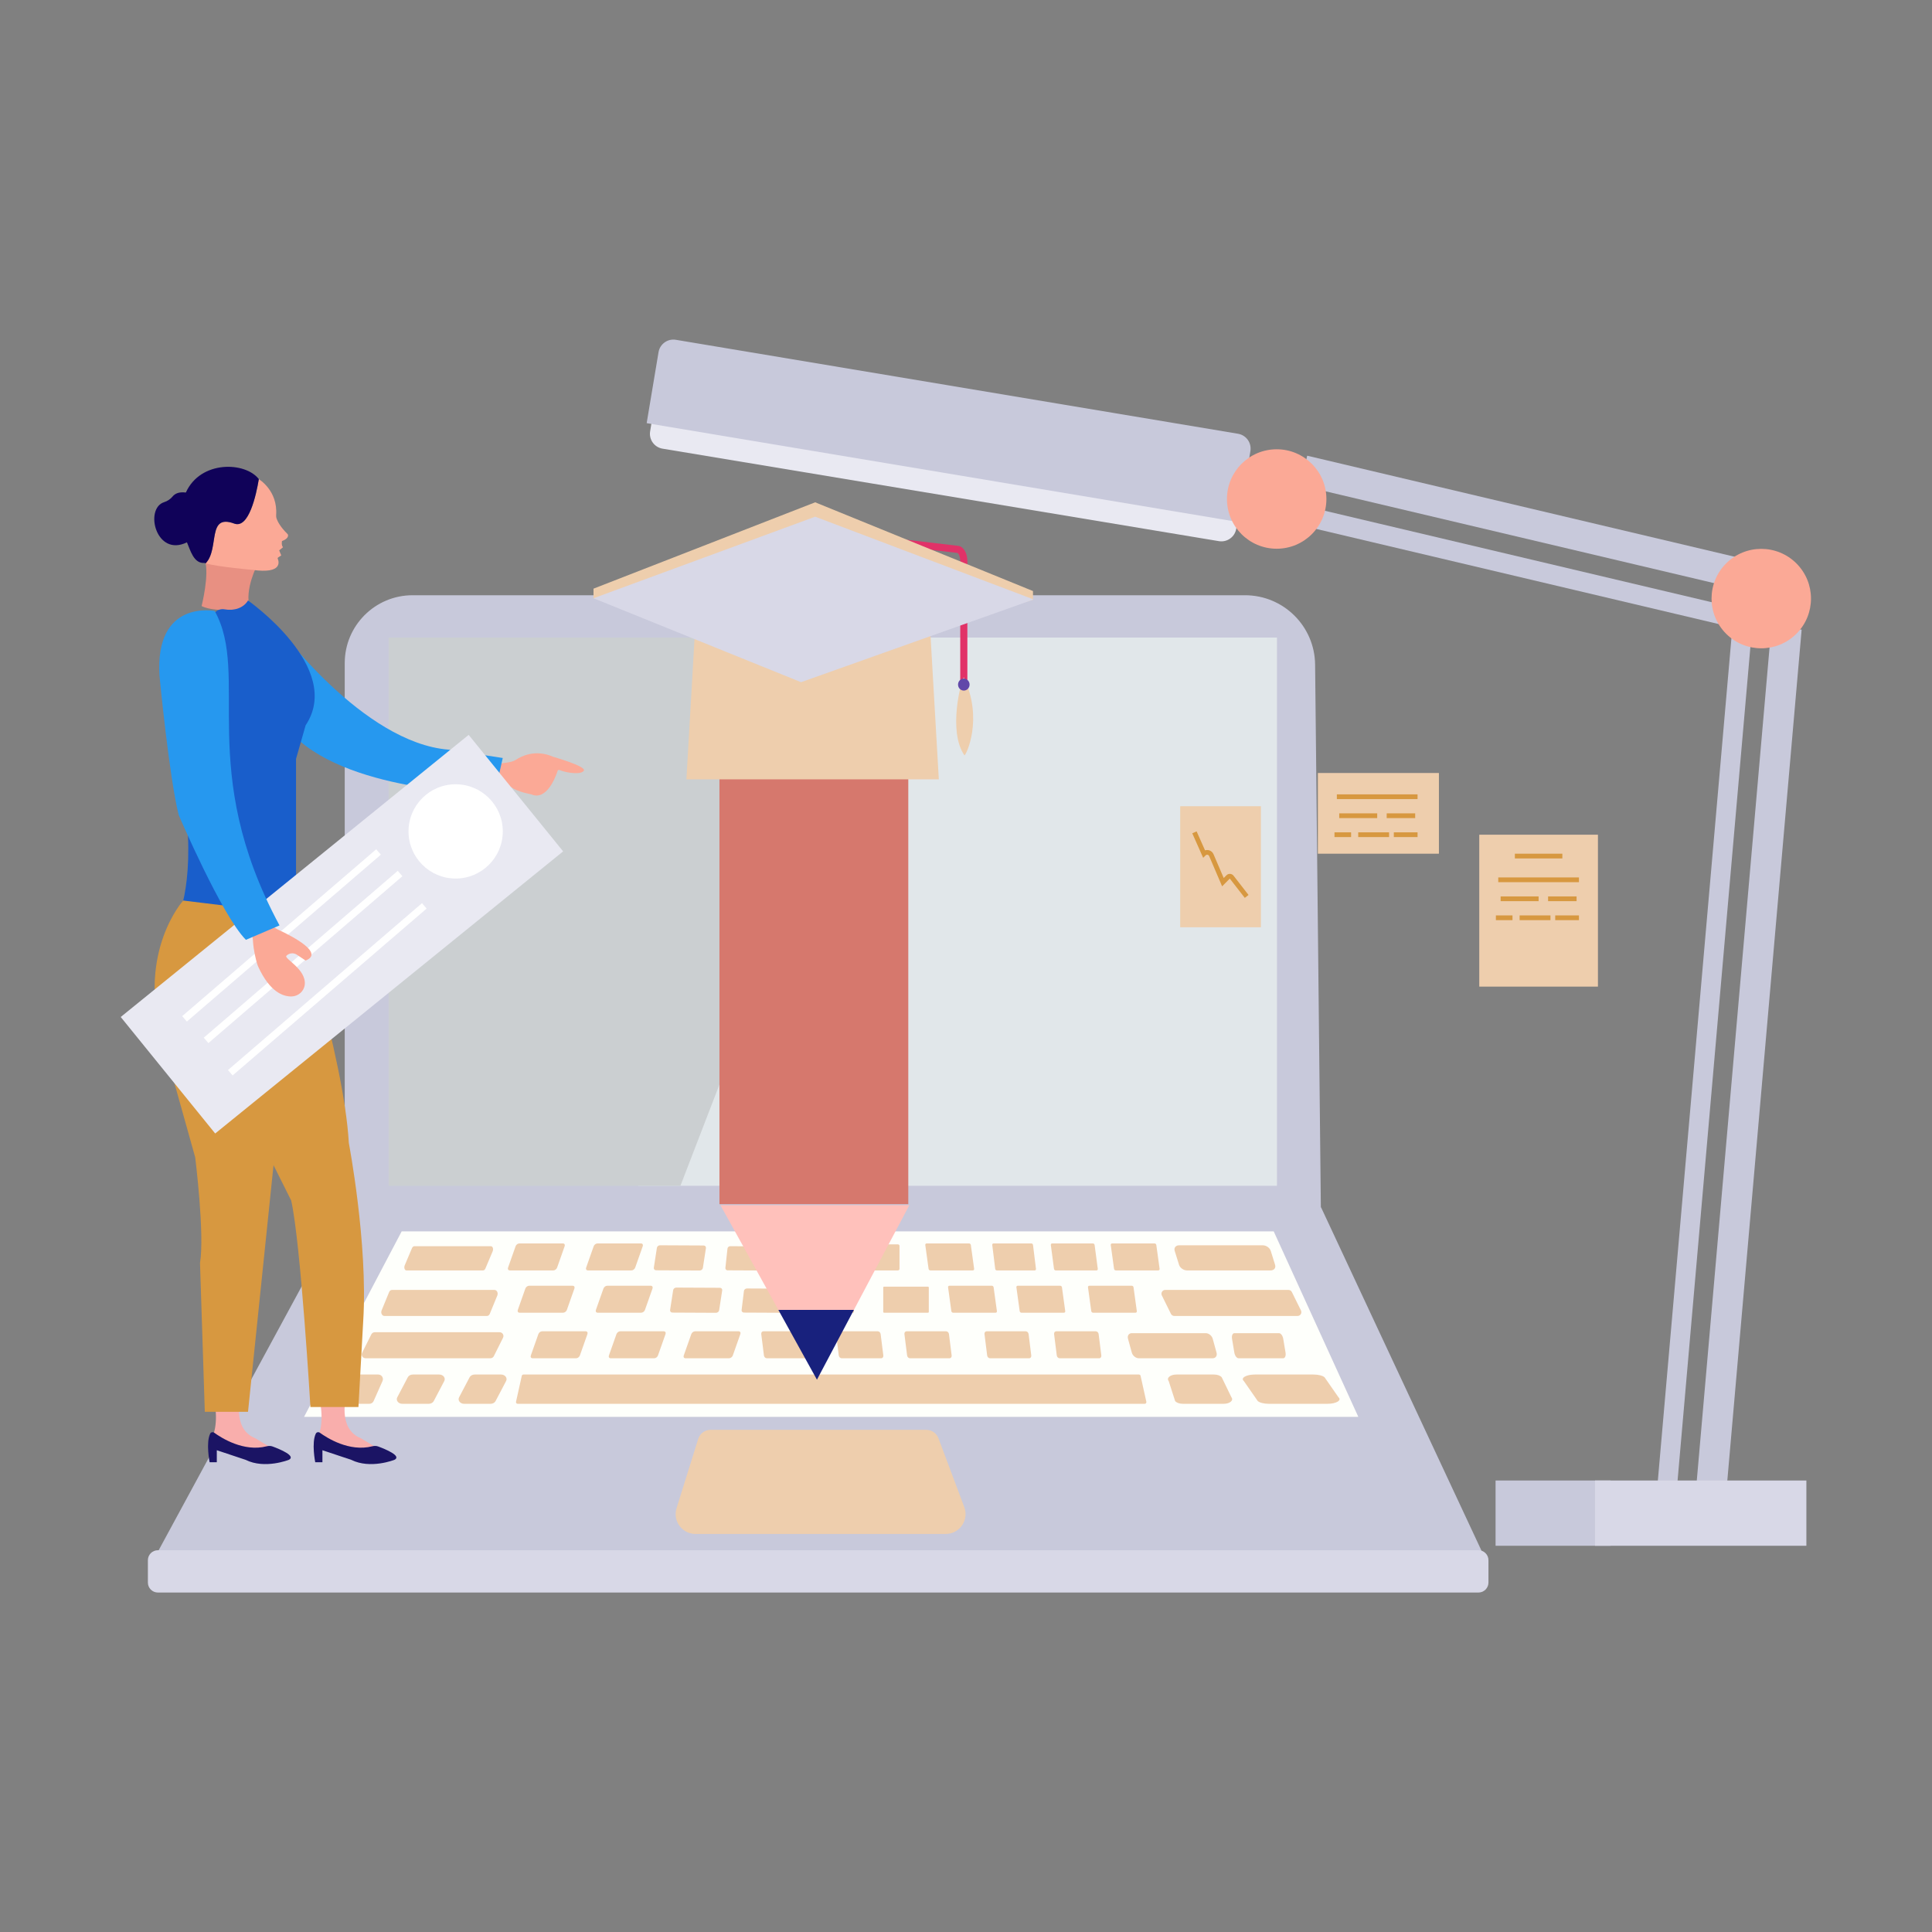 <svg xmlns="http://www.w3.org/2000/svg" xmlns:xlink="http://www.w3.org/1999/xlink" id="Layer_1" viewBox="0 0 4e3 4e3" style="enable-background:new 0 0 4000 4000;"><rect x="0" y="0" width="4e3" height="4e3" fill="#808080" stroke="none"/><g><g><path style="fill:#C8C9DB;" d="M3066.116 3219.7H328.861c-2.636.0-4.314-2.818-3.058-5.135l386.956-713.867c.608-1.122 1.782-1.82 3.058-1.82h2016.716c1.351.0 2.579.781 3.151 2.005l333.583 713.868C3070.344 3217.056 3068.662 3219.7 3066.116 3219.7z"/></g><g><path style="fill:#C8C9DB;" d="M2577.716 1232.383H854.209c-77.575.0-140.463 62.887-140.463 140.463v1132.768h2021l-11.955-1129.68C2721.951 1296.408 2657.245 1232.383 2577.716 1232.383z"/></g><g><path style="fill:#D8D8E7;" d="M3061.004 3297.171H326.86c-11.422.0-20.682-9.259-20.682-20.681v-46.213c0-11.422 9.26-20.682 20.682-20.682h2734.144c11.422.0 20.682 9.26 20.682 20.682v46.213C3081.686 3287.912 3072.426 3297.171 3061.004 3297.171z"/></g><g><polygon style="fill:#FEFFFB;" points="2812.219,2933.392 629.538,2933.392 831.638,2549.402 2637.065,2549.402"/></g><g><path style="fill:#EECEAD;" d="M1957.875 3175.912h-517.823c-27.779.0-47.587-26.943-39.302-53.457l44.774-143.276c3.503-11.208 13.883-18.841 25.627-18.841h446.695c11.192.0 21.21 6.942 25.14 17.422l53.444 142.518C2006.524 3147.197 1986.624 3175.912 1957.875 3175.912z"/></g><g><polygon style="fill:#E1E7EA;" points="2643.802,1319.959 1789.388,1319.959 1320.845,2455.088 2643.802,2455.088"/></g><g><polygon style="fill:#CBCFD1;" points="804.692,1319.959 804.692,2455.088 1408.734,2455.088 1846.15,1319.959"/></g><g><path style="fill:#EECEAD;" d="M2370 2906.445H1071.757c-2.225.0-3.878-2.061-3.395-4.232l11.928-53.674c.354-1.591 1.765-2.723 3.395-2.723h1274.387c1.63.0 3.042 1.132 3.395 2.723l11.927 53.674C2373.877 2904.384 2372.225 2906.445 2370 2906.445z"/></g><g><path style="fill:#EECEAD;" d="M764.766 2906.445h-46.343c-6.951.0-11.601-7.155-8.778-13.507l18.408-41.418c1.542-3.469 4.982-5.704 8.778-5.704h46.343c6.951.0 11.601 7.155 8.778 13.507l-18.408 41.419C772.002 2904.209 768.562 2906.445 764.766 2906.445z"/></g><g><path style="fill:#EECEAD;" d="M887.667 2906.445h-54.769c-8.215.0-13.711-7.155-10.374-13.507l21.755-41.418c1.822-3.469 5.888-5.704 10.374-5.704h54.769c8.215.0 13.71 7.155 10.374 13.507l-21.755 41.419C896.219 2904.209 892.153 2906.445 887.667 2906.445z"/></g><g><path style="fill:#EECEAD;" d="M1015.664 2906.445h-54.769c-8.215.0-13.711-7.155-10.374-13.507l21.755-41.418c1.822-3.469 5.887-5.704 10.374-5.704h54.769c8.215.0 13.71 7.155 10.374 13.507l-21.755 41.419C1024.216 2904.209 1020.15 2906.445 1015.664 2906.445z"/></g><g><path style="fill:#EECEAD;" d="M2513.431 2845.815h-77.771c-12.676.0-21.155 7.155-16.007 13.507l13.358 41.419c2.811 3.469 9.084 5.704 16.006 5.704h84.508c12.676.0 21.155-7.155 16.007-13.507l-20.094-41.418C2526.625 2848.051 2520.353 2845.815 2513.431 2845.815z"/></g><g><path style="fill:#EECEAD;" d="M2719.406 2845.815h-121.191c-18.178.0-30.337 7.155-22.955 13.507l28.817 41.419c4.032 3.469 13.028 5.704 22.955 5.704h121.191c18.178.0 30.338-7.155 22.955-13.507l-28.817-41.418C2738.329 2848.051 2729.333 2845.815 2719.406 2845.815z"/></g><g><path style="fill:#EECEAD;" d="M1015.387 2812.132H756.831c-5.867.0-9.682-6.174-7.059-11.421l19.055-38.11c1.337-2.674 4.069-4.362 7.058-4.362h258.557c5.867.0 9.682 6.174 7.059 11.421l-19.055 38.11C1021.109 2810.443 1018.377 2812.132 1015.387 2812.132z"/></g><g><path style="fill:#EECEAD;" d="M1008.227 2724.555H795.84c-4.819.0-7.953-6.174-5.798-11.421l15.652-38.11c1.098-2.674 3.343-4.362 5.798-4.362h212.387c4.819.0 7.953 6.174 5.798 11.421l-15.652 38.11C1012.927 2722.866 1010.682 2724.555 1008.227 2724.555z"/></g><g><path style="fill:#EECEAD;" d="M2667.713 2670.662h-255.262c-5.792.0-9.559 6.174-6.969 11.421l18.812 38.11c1.32 2.674 4.018 4.363 6.969 4.363h255.262c5.792.0 9.559-6.174 6.969-11.421l-18.812-38.11C2673.363 2672.35 2670.665 2670.662 2667.713 2670.662z"/></g><g><path style="fill:#EECEAD;" d="M1000.324 2630.241h-158.96c-3.607.0-5.433-5.733-3.378-10.605l14.923-35.387c1.047-2.483 2.869-4.051 4.707-4.051h158.96c3.607.0 5.433 5.733 3.378 10.605l-14.923 35.388C1003.983 2628.673 1002.161 2630.241 1000.324 2630.241z"/></g><g><path style="fill:#EECEAD;" d="M1662.482 2756.313h-82.01c-2.822.0-4.783 2.596-4.38 5.799l5.567 44.221c.403 3.203 3.018 5.799 5.84 5.799h82.01c2.822.0 4.783-2.596 4.38-5.799l-5.567-44.221C1667.919 2758.909 1665.304 2756.313 1662.482 2756.313z"/></g><g><path style="fill:#EECEAD;" d="M1192.907 2812.132h-90.29c-3.107.0-4.71-2.596-3.579-5.799l15.605-44.221c1.13-3.202 4.565-5.799 7.672-5.799h90.29c3.107.0 4.71 2.596 3.58 5.799l-15.605 44.221C1199.449 2809.536 1196.014 2812.132 1192.907 2812.132z"/></g><g><path style="fill:#EECEAD;" d="M1354.587 2812.132h-90.29c-3.107.0-4.71-2.596-3.579-5.799l15.605-44.221c1.13-3.202 4.565-5.799 7.672-5.799h90.29c3.107.0 4.71 2.596 3.58 5.799l-15.605 44.221C1361.129 2809.536 1357.694 2812.132 1354.587 2812.132z"/></g><g><path style="fill:#EECEAD;" d="M1509.53 2812.132h-90.29c-3.107.0-4.71-2.596-3.579-5.799l15.605-44.221c1.13-3.202 4.565-5.799 7.672-5.799h90.29c3.107.0 4.71 2.596 3.58 5.799l-15.605 44.221C1516.072 2809.536 1512.637 2812.132 1509.53 2812.132z"/></g><g><path style="fill:#EECEAD;" d="M1165.96 2717.818h-90.291c-3.107.0-4.709-2.596-3.579-5.799l15.605-44.221c1.13-3.202 4.565-5.799 7.672-5.799h90.29c3.107.0 4.71 2.596 3.58 5.799l-15.605 44.221C1172.502 2715.222 1169.067 2717.818 1165.96 2717.818z"/></g><g><path style="fill:#EECEAD;" d="M1327.64 2717.818h-90.29c-3.107.0-4.71-2.596-3.579-5.799l15.605-44.221c1.13-3.202 4.565-5.799 7.672-5.799h90.29c3.107.0 4.709 2.596 3.58 5.799l-15.605 44.221C1334.182 2715.222 1330.747 2717.818 1327.64 2717.818z"/></g><g><path style="fill:#EECEAD;" d="M1482.458 2718.016l-90.289-.434c-3.107-.015-5.254-2.436-4.796-5.407l6.326-41.033c.458-2.971 3.348-5.368 6.455-5.353l90.289.434c3.107.015 5.255 2.436 4.796 5.407l-6.326 41.033C1488.456 2715.635 1485.566 2718.031 1482.458 2718.016z"/></g><g><path style="fill:#EECEAD;" d="M1630.664 2718.016l-90.289-.434c-3.107-.015-5.341-2.35-4.989-5.215l4.855-39.567c.352-2.865 3.155-5.176 6.262-5.161l90.289.434c3.107.015 5.341 2.35 4.989 5.215l-4.855 39.567C1636.575 2715.72 1633.771 2718.031 1630.664 2718.016z"/></g><g><path style="fill:#EECEAD;" d="M1958.896 2756.313h-82.01c-2.822.0-4.783 2.596-4.38 5.799l5.567 44.221c.403 3.203 3.018 5.799 5.84 5.799h82.01c2.822.0 4.783-2.596 4.38-5.799l-5.567-44.221C1964.333 2758.909 1961.718 2756.313 1958.896 2756.313z"/></g><g><path style="fill:#EECEAD;" d="M1817.426 2756.313h-82.01c-2.822.0-4.783 2.596-4.38 5.799l5.567 44.221c.403 3.203 3.018 5.799 5.84 5.799h82.01c2.822.0 4.783-2.596 4.38-5.799l-5.567-44.221C1822.863 2758.909 1820.248 2756.313 1817.426 2756.313z"/></g><g><path style="fill:#EECEAD;" d="M2123.837 2756.313h-81.204c-2.794.0-4.736 2.596-4.337 5.799l5.512 44.221c.399 3.203 2.988 5.799 5.783 5.799h81.204c2.794.0 4.736-2.596 4.337-5.799l-5.513-44.221C2129.22 2758.909 2126.631 2756.313 2123.837 2756.313z"/></g><g><path style="fill:#EECEAD;" d="M2268.782 2756.313h-82.01c-2.822.0-4.783 2.596-4.38 5.799l5.567 44.221c.403 3.203 3.018 5.799 5.84 5.799h82.01c2.822.0 4.783-2.596 4.38-5.799l-5.567-44.221C2274.219 2758.909 2271.604 2756.313 2268.782 2756.313z"/></g><g><path style="fill:#EECEAD;" d="M2510.696 2812.132h-152.943c-6.205.0-12.672-5.216-14.445-11.65l-7.899-28.668c-1.773-6.434 1.82-11.65 8.025-11.65h152.943c6.205.0 12.672 5.216 14.445 11.65l7.899 28.668C2520.494 2806.916 2516.901 2812.132 2510.696 2812.132z"/></g><g><path style="fill:#EECEAD;" d="M2630.823 2630.241h-173.382c-7.034.0-14.366-5.216-16.376-11.65l-8.955-28.668c-2.01-6.434 2.063-11.65 9.098-11.65h173.382c7.034.0 14.366 5.216 16.376 11.65l8.955 28.668C2641.93 2625.025 2637.857 2630.241 2630.823 2630.241z"/></g><g><path style="fill:#EECEAD;" d="M2656.734 2812.132h-92.428c-3.75.0-7.658-5.216-8.729-11.65l-4.774-28.668c-1.071-6.434 1.1-11.65 4.85-11.65h92.428c3.75.0 7.658 5.216 8.73 11.65l4.774 28.668C2662.655 2806.916 2660.484 2812.132 2656.734 2812.132z"/></g><g><path style="fill:#EECEAD;" d="M1766.571 2717.818h-84.649c-.808.0-1.464-.655-1.464-1.464v-50.966c0-.808.655-1.464 1.464-1.464h84.649c.808.0 1.464.655 1.464 1.464v50.966C1768.035 2717.163 1767.38 2717.818 1766.571 2717.818z"/></g><g><path style="fill:#EECEAD;" d="M1921.515 2717.818h-91.386c-.808.0-1.464-.655-1.464-1.464v-50.966c0-.808.655-1.464 1.464-1.464h91.386c.809.0 1.464.655 1.464 1.464v50.966C1922.978 2717.163 1922.323 2717.818 1921.515 2717.818z"/></g><g><path style="fill:#EECEAD;" d="M2061.35 2717.818h-88.116c-1.711.0-3.297-1.437-3.542-3.209l-6.814-49.399c-.244-1.773.945-3.21 2.656-3.21h88.115c1.712.0 3.297 1.437 3.542 3.21l6.814 49.399C2064.25 2716.381 2063.061 2717.818 2061.35 2717.818z"/></g><g><path style="fill:#EECEAD;" d="M2202.82 2717.818h-88.116c-1.711.0-3.297-1.437-3.542-3.209l-6.813-49.399c-.244-1.773.945-3.21 2.656-3.21h88.116c1.711.0 3.297 1.437 3.542 3.21l6.814 49.399C2205.72 2716.381 2204.531 2717.818 2202.82 2717.818z"/></g><g><path style="fill:#EECEAD;" d="M2351.026 2717.818h-88.115c-1.712.0-3.297-1.437-3.542-3.209l-6.814-49.399c-.245-1.773.945-3.21 2.656-3.21h88.115c1.711.0 3.297 1.437 3.542 3.21l6.813 49.399C2353.927 2716.381 2352.738 2717.818 2351.026 2717.818z"/></g><g><path style="fill:#EECEAD;" d="M1145.75 2630.241h-90.29c-3.107.0-4.71-2.596-3.58-5.799l15.605-44.221c1.13-3.202 4.565-5.799 7.672-5.799h90.29c3.107.0 4.71 2.596 3.579 5.799l-15.605 44.221C1152.292 2627.646 1148.857 2630.241 1145.75 2630.241z"/></g><g><path style="fill:#EECEAD;" d="M1307.43 2630.241h-90.29c-3.107.0-4.71-2.596-3.58-5.799l15.605-44.221c1.13-3.202 4.565-5.799 7.672-5.799h90.29c3.107.0 4.71 2.596 3.58 5.799l-15.605 44.221C1313.972 2627.646 1310.537 2630.241 1307.43 2630.241z"/></g><g><path style="fill:#EECEAD;" d="M1448.775 2630.44l-90.289-.434c-3.107-.015-5.254-2.436-4.796-5.407l6.326-41.032c.458-2.971 3.348-5.368 6.455-5.353l90.289.434c3.107.015 5.255 2.436 4.796 5.407l-6.326 41.033C1454.772 2628.058 1451.882 2630.454 1448.775 2630.44z"/></g><g><path style="fill:#EECEAD;" d="M1584.912 2630.454l-78.689-.378c-2.708-.013-4.653-2.347-4.345-5.213l4.256-39.57c.308-2.866 2.753-5.178 5.461-5.165l78.689.378c2.708.013 4.653 2.347 4.345 5.213l-4.256 39.57C1590.065 2628.155 1587.62 2630.467 1584.912 2630.454z"/></g><g><path style="fill:#EECEAD;" d="M1731.13 2630.241h-81.134c-1.779.0-3.222-1.442-3.222-3.222v-47.45c0-1.779 1.442-3.221 3.222-3.221h81.134c1.779.0 3.221 1.442 3.221 3.221v47.45C1734.352 2628.799 1732.909 2630.241 1731.13 2630.241z"/></g><g><path style="fill:#EECEAD;" d="M1859.127 2630.241h-81.134c-1.779.0-3.221-1.442-3.221-3.222v-47.45c0-1.779 1.442-3.221 3.221-3.221h81.134c1.779.0 3.222 1.442 3.222 3.221v47.45C1862.349 2628.799 1860.906 2630.241 1859.127 2630.241z"/></g><g><path style="fill:#EECEAD;" d="M2014.193 2630.241h-88.116c-1.712.0-3.297-1.437-3.541-3.209l-6.814-49.399c-.244-1.772.945-3.209 2.656-3.209h88.116c1.712.0 3.297 1.437 3.542 3.209l6.813 49.399C2017.094 2628.804 2015.904 2630.241 2014.193 2630.241z"/></g><g><path style="fill:#EECEAD;" d="M2142.473 2630.241h-78.836c-1.531.0-2.95-1.437-3.169-3.209l-6.096-49.399c-.219-1.772.845-3.209 2.376-3.209h78.836c1.531.0 2.95 1.437 3.169 3.209l6.096 49.399C2145.068 2628.804 2144.004 2630.241 2142.473 2630.241z"/></g><g><path style="fill:#EECEAD;" d="M2398.183 2630.241h-88.116c-1.711.0-3.297-1.437-3.541-3.209l-6.814-49.399c-.244-1.772.945-3.209 2.656-3.209h88.116c1.711.0 3.297 1.437 3.542 3.209l6.814 49.399C2401.084 2628.804 2399.894 2630.241 2398.183 2630.241z"/></g><g><path style="fill:#EECEAD;" d="M2270.29 2630.241h-84.702c-1.645.0-3.169-1.437-3.404-3.209l-6.55-49.399c-.235-1.772.908-3.209 2.553-3.209h84.702c1.646.0 3.169 1.437 3.405 3.209l6.55 49.399C2273.079 2628.804 2271.936 2630.241 2270.29 2630.241z"/></g><g><g><rect x="3062.663" y="1728.174" style="fill:#EECEAD;" width="245.704" height="314.501"/></g><g><rect x="2728.505" y="1600.408" style="fill:#EECEAD;" width="250.618" height="167.079"/></g><g><rect x="2443.489" y="1669.205" style="fill:#EECEAD;" width="167.079" height="250.618"/></g><g><rect x="3136.374" y="1767.488" style="fill:#D79840;" width="98.282" height="9.825"/></g><g><rect x="3101.975" y="1816.629" style="fill:#D79840;" width="167.079" height="9.825"/></g><g><rect x="3205.171" y="1855.942" style="fill:#D79840;" width="58.969" height="9.825"/></g><g><rect x="3106.889" y="1855.942" style="fill:#D79840;" width="78.626" height="9.825"/></g><g><rect x="3219.914" y="1895.254" style="fill:#D79840;" width="49.141" height="9.825"/></g><g><rect x="3146.202" y="1895.254" style="fill:#D79840;" width="63.883" height="9.825"/></g><g><rect x="3097.061" y="1895.254" style="fill:#D79840;" width="34.399" height="9.825"/></g><g><rect x="2767.819" y="1644.636" style="fill:#D79840;" width="167.078" height="9.825"/></g><g><rect x="2871.013" y="1683.949" style="fill:#D79840;" width="58.969" height="9.825"/></g><g><rect x="2772.733" y="1683.949" style="fill:#D79840;" width="78.624" height="9.825"/></g><g><rect x="2885.756" y="1723.262" style="fill:#D79840;" width="49.141" height="9.825"/></g><g><rect x="2812.044" y="1723.262" style="fill:#D79840;" width="63.883" height="9.825"/></g><g><rect x="2762.905" y="1723.262" style="fill:#D79840;" width="34.397" height="9.825"/></g><g><path style="fill:#D79840;" d="M2577.203 1858.958l-31.054-39.928-15.866 16.033-26.867-62.695c-.596-1.392-1.793-2.356-3.281-2.644-1.496-.286-2.959.165-4.03 1.237l-5.06 5.062-22.562-50.769 8.98-3.99 17.439 39.238c2.254-.727 4.687-.886 7.091-.426 4.672.898 8.581 4.046 10.456 8.421l21.149 49.352 5.758-5.758c1.97-1.973 4.681-3.001 7.479-2.831 2.782.171 5.36 1.535 7.072 3.735l31.054 39.928L2577.203 1858.958z"/></g></g><g><g><rect x="1489.524" y="1592.107" style="fill:#D6786D;" width="391.001" height="901.003"/></g><g><polygon style="fill:#FFC1BB;" points="1491.649,2495.234 1611.499,2711.985 1767.9,2711.985 1882.65,2495.234"/></g><g><polygon style="fill:#18217D;" points="1691.4,2856.486 1767.9,2711.985 1611.499,2711.985"/></g></g><g><g><rect x="2698.039" y="2184.39" transform="matrix(0.087 -0.996 0.996 0.087 1096.889 5628.291)" style="fill:#C8C9DB;" width="1840.337" height="62.989"/></g><g><rect x="2606.188" y="2196.503" transform="matrix(0.087 -0.996 0.996 0.087 1012.036 5537.666)" style="fill:#C8C9DB;" width="1840.337" height="40.695"/></g><g><rect x="3148.671" y="594.245" transform="matrix(0.23 -0.973 0.973 0.23 1389.553 3931.764)" style="fill:#C8C9DB;" width="62.989" height="986.515"/></g><g><rect x="3143.423" y="684.312" transform="matrix(0.23 -0.973 0.973 0.23 1289.284 3985.132)" style="fill:#C8C9DB;" width="40.695" height="986.514"/></g><g><path style="fill:#E9E9F2;" d="M1361.595 799.349l1213.487 201.733-15.572 93.671c-2.825 16.991-18.888 28.475-35.88 25.651L1371.675 928.9c-16.991-2.825-28.476-18.889-25.651-35.88L1361.595 799.349z"/></g><g><path style="fill:#C8C9DB;" d="M1338.861 876.086l1225.401 204.809 24.56-146.947c2.839-16.989-8.631-33.063-25.619-35.902L1399.324 703.52c-16.989-2.839-33.063 8.631-35.902 25.619L1338.861 876.086z"/></g><g><ellipse transform="matrix(0.707 -0.707 0.707 0.707 192.057 2941.758)" style="fill:#FBA996;" cx="3647.044" cy="1239.046" rx="102.956" ry="102.956"/></g><g><circle style="fill:#FBA996;" cx="2643.224" cy="1033.134" r="102.956"/></g><g><rect x="3096.438" y="3065.222" style="fill:#C8C9DB;" width="238.086" height="135.13"/></g><g><rect x="3302.349" y="3065.222" style="fill:#D8D8E7;" width="437.563" height="135.13"/></g></g><g><g><path style="fill:#EECEAD;" d="M1943.73 1613.5h-522.601l21.222-367.455c150.1-112.537 322.314-111.726 480.156.0L1943.73 1613.5z"/></g><g><path style="fill:#E13268;" d="M2002.829 1417.357h-14.741v-255.328c0-11.146-4.465-17-5.82-17.242l-129.064-15.163 1.721-14.641 129.281 15.191c10.881 1.604 18.622 14.99 18.622 31.856v255.327z"/></g><g><path style="fill:#EECEAD;" d="M1995.459 1402.462c-5.816 7.607-33.16 111.726 1.326 161.382C1999.246 1565.058 2037.028 1490.1 1995.459 1402.462z"/></g><g><path style="fill:#6148A9;" d="M2007.397 1417.358c0 6.856-5.345 12.414-11.938 12.414s-11.938-5.558-11.938-12.414 5.344-12.414 11.938-12.414S2007.397 1410.502 2007.397 1417.358z"/></g><g><polygon style="fill:#EECEAD;" points="2138.71,1223.7 2138.71,1241.811 1658.554,1382.599 1228.801,1238.597 1228.802,1218.734 1687.735,1039.973"/></g><g><path style="fill:#D8D8E7;" d="M2138.558 1241.605l-480.004 170.787-429.753-173.796 458.933-168.83 450.827 170.755C2138.879 1240.641 2138.876 1241.492 2138.558 1241.605z"/></g></g><g><g><path style="fill:#FBA996;" d="M1030.29 1580.94s16.182-.724 29.082-4.069c3.385-.878 6.51-2.313 9.425-4.244 9.495-6.287 39.297-22.322 76.551-5.731.0.0 67.602 19.224 63.558 28.304-3.859 8.665-32.525 6.282-50.918-.981-1.436-.567-2.915.108-3.393 1.575-4.028 12.347-22.752 63.012-54.718 48.776.0.0-27.562-4.844-39.976-13.932-5.323-3.897-12.125-5.142-18.629-4.032l-22.121 3.775L1030.29 1580.94z"/></g><g><path style="fill:#E89082;" d="M533.656 1167.445s-28.441 52.958-16.343 91.295c0 0-68.027 11.742-99.942-3.889.0.0 16.847-66.41 6.572-95.378L533.656 1167.445z"/></g><g><path style="fill:#FBA996;" d="M485.275 1084.108c29.755 10.679 45.048-58.802 50.6-92.12.493.644 39.547 23.435 35.85 74.628-.179 2.477.163 4.971 1.002 7.309 2.119 5.906 7.768 17.18 22.607 31.729.503.493.86 1.125.983 1.819.438 2.467-.107 8.196-12.477 12.658.0.0-1.801 8.429 2.064 12.913l-7.867 6.468 4.266 10.39-6.499 4.323c-.801.533-1.127 1.557-.759 2.445 2.684 6.479 9.49 31.629-51.216 23.311.0.0-72.011-6.123-97.916-13.658C454.99 1135.259 427.811 1062.751 485.275 1084.108z"/></g><g><path style="fill:#100259;" d="M357.586 1027.667c4.246-5.183 12.233-9.879 27.199-7.929 30.4-67.354 123.449-63.935 151.091-27.75-5.552 33.318-20.845 102.8-50.6 92.12-57.465-21.357-30.286 51.151-59.363 82.214-.982-.286-1.905-.573-2.748-.862-22.202 1.688-29.093-26.503-36.122-42.638-64.166 31.535-88.585-70.076-47.248-83.117C346.744 1037.512 352.967 1033.305 357.586 1027.667z"/></g><g><path style="fill:#F9AEAC;" d="M717.245 2888.228s-19.879 69.576 29.818 89.455l49.697 29.818h-89.455l-39.757-19.879-9.939-9.939c11.366-25.947 10.383-59.699.0-99.394L717.245 2888.228z"/></g><g><path style="fill:#1B1464;" d="M662.23 2966.311c14.478 10.543 60.838 40.285 108.509 28.088 4.09-1.046 8.365-1.073 12.324.392 14.712 5.446 49.428 19.693 33.576 27.62.0.0-49.697 19.879-89.454.0l-59.636-19.879v24.848H652.64s-8.064-40.32 1.23-59.221C655.389 2965.068 659.445 2964.282 662.23 2966.311z"/></g><g><path style="fill:#F9AEAC;" d="M498.578 2888.228s-19.879 69.576 29.818 89.455l49.697 29.818h-89.455l-39.758-19.879-9.939-9.939c11.366-25.947 10.383-59.699.0-99.394L498.578 2888.228z"/></g><g><path style="fill:#1B1464;" d="M443.563 2966.311c14.478 10.543 60.838 40.285 108.509 28.088 4.09-1.046 8.365-1.073 12.324.392 14.712 5.446 49.428 19.693 33.576 27.62.0.0-49.697 19.879-89.455.0l-59.636-19.879v24.848h-14.909s-8.064-40.32 1.23-59.221C436.723 2965.068 440.779 2964.282 443.563 2966.311z"/></g><g><path style="fill:#2698EF;" d="M574.848 1296.517s175.422 241.326 354.039 255.586l112.008 17.239-16.706 74.163s-293.675-.216-414.69-119.39l-53.414-99.949L574.848 1296.517z"/></g><g><path style="fill:#195ECB;" d="M513.487 1243.259s198.788 139.151 119.273 258.424l-19.879 69.576v337.939H364.396s39.757-69.576 19.879-238.545c0 0 39.757-268.364 49.697-268.364 6.92.0 6.613-74.676 5.788-120.047-.246-13.523 12.152-23.173 25.442-20.66C483.607 1265.063 503.796 1259.41 513.487 1243.259"/></g><g><path style="fill:#D79840;" d="M602.942 1849.562s109.333 337.939 119.273 516.848c0 0 39.758 208.727 29.818 367.758l-9.939 178.909H642.7s-19.879-337.939-39.757-427.394l-79.515-159.03 29.818-188.849L602.942 1849.562z"/></g><g><path style="fill:#D79840;" d="M379.305 1864.471s-94.424 104.364-44.727 283.272l69.576 248.485s19.879 159.031 9.939 218.667l9.939 308.121h89.455l59.636-576.485 9.939-427.394v-29.818l-203.757-24.848z"/></g><g><rect x="552.643" y="1471.283" transform="matrix(-0.63 -0.777 0.777 -0.63 -349.503 3703.095)" style="fill:#E9E9F2;" width="310.436" height="927.135"/></g><g><circle style="fill:#FFFFFF;" cx="943.373" cy="1721.334" r="97.594"/></g><g><rect x="413.529" y="2040.207" transform="matrix(0.758 -0.652 0.652 0.758 -1171.665 938.572)" style="fill:#FFFFFF;" width="529.888" height="14.745"/></g><g><rect x="363.338" y="1973.285" transform="matrix(0.758 -0.652 0.652 0.758 -1140.133 889.58)" style="fill:#FFFFFF;" width="529.886" height="14.744"/></g><g><rect x="318.724" y="1928.669" transform="matrix(0.758 -0.652 0.652 0.758 -1121.845 849.694)" style="fill:#FFFFFF;" width="529.888" height="14.744"/></g><g><path style="fill:#FBA996;" d="M543.305 1889.319l11.29 16.935c5.476 8.214 13.1 14.719 22.05 18.885 29.702 13.826 95.221 47.932 56.115 63.574l-18.122-12.082c-6.801-4.534-15.856-3.637-21.635 2.142s41.468 27.645 37.957 59.882c-1.511 13.874-13.517 24.184-27.471 24.398-17.771.273-44.893-9.638-68.729-61.325-1.021-2.213-1.866-4.507-2.553-6.845-2.345-7.985-7.515-27.592-8.583-48.429-.28-5.465-1.868-10.783-4.315-15.677l-15.759-31.519L543.305 1889.319z"/></g><g><path style="fill:#2698EF;" d="M444.518 1264.959s-124.242-24.849-114.303 134.182c0 0 19.879 208.727 39.757 288.242.0.0 89.455 208.727 139.151 258.424l69.576-29.818c-173.938-323.03-59.635-516.848-134.181-651.03z"/></g></g></g></svg>